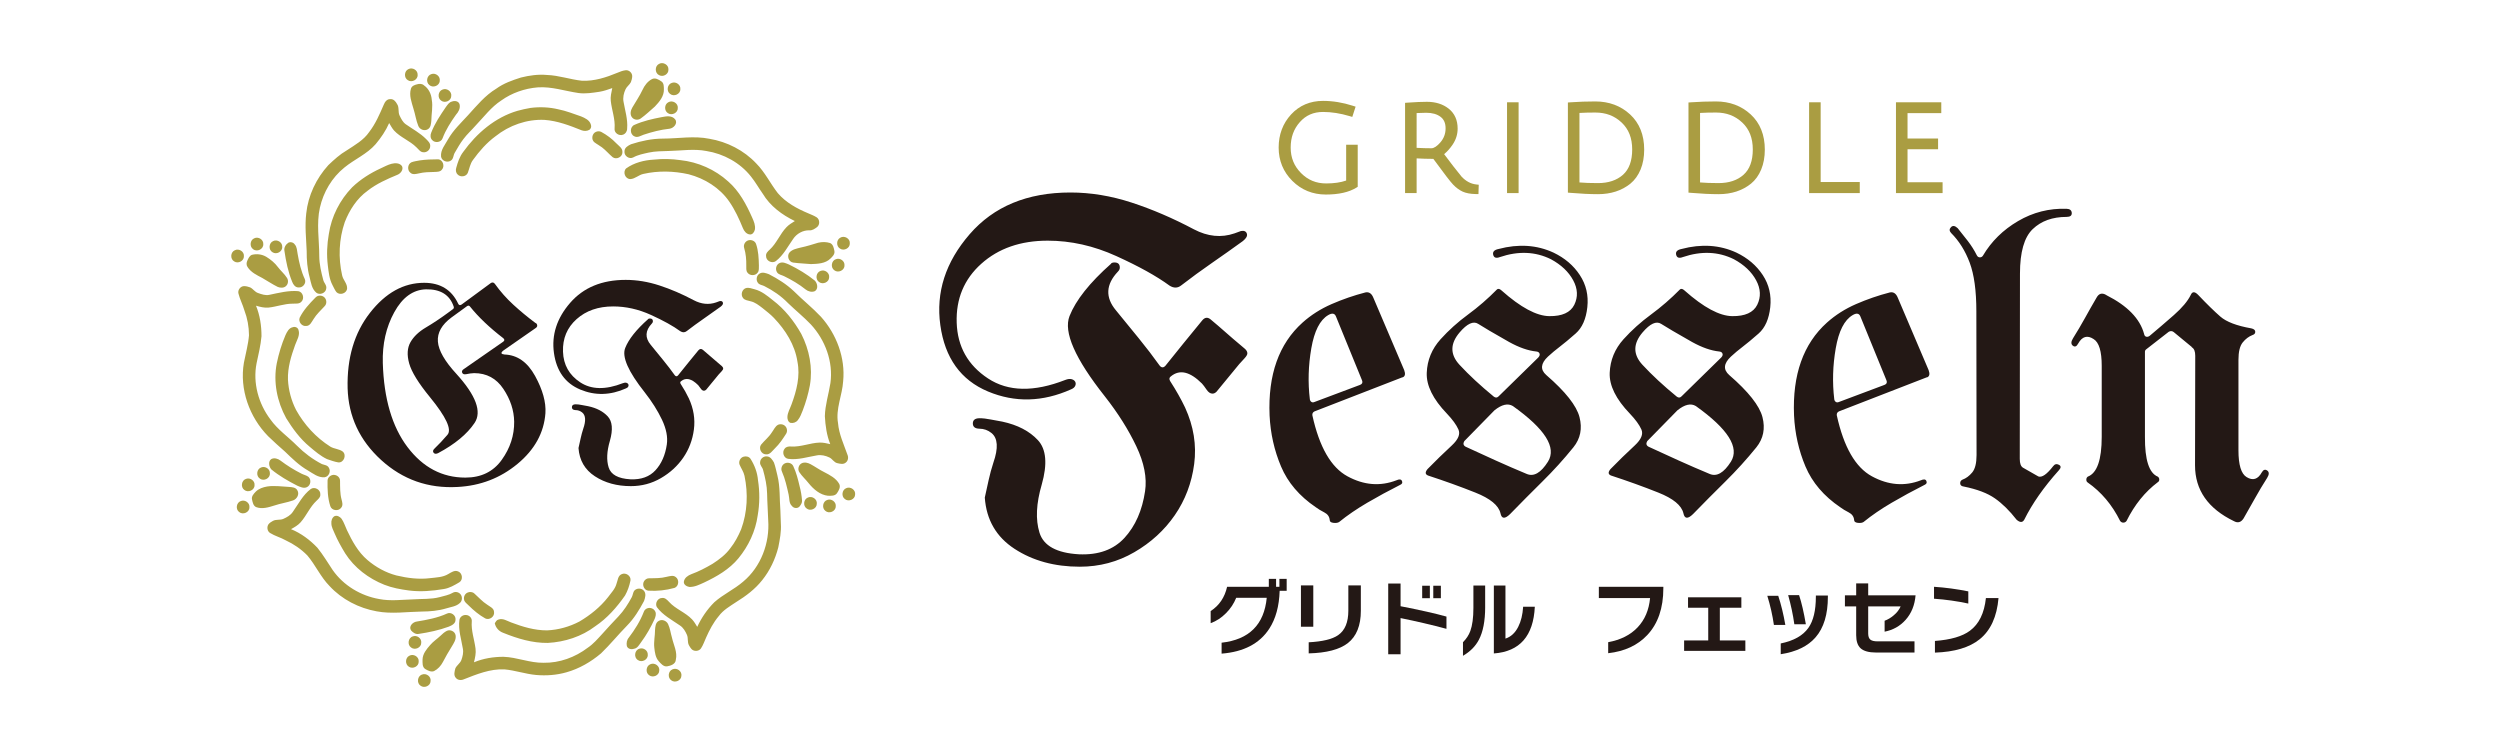 <?xml version="1.0" encoding="utf-8"?>
<!-- Generator: Adobe Illustrator 26.0.0, SVG Export Plug-In . SVG Version: 6.00 Build 0)  -->
<svg version="1.1" id="レイヤー_1" xmlns="http://www.w3.org/2000/svg" xmlns:xlink="http://www.w3.org/1999/xlink" x="0px"
	 y="0px" width="250px" height="75px" viewBox="0 0 250 75" style="enable-background:new 0 0 250 75;" xml:space="preserve">
<style type="text/css">
	.st0{clip-path:url(#SVGID_00000105392581601601188780000001400218866019749535_);}
	.st1{fill:#FFFFFF;}
	.st2{clip-path:url(#SVGID_00000078735885883794796760000010890637452362666662_);}
	.st3{clip-path:url(#SVGID_00000091734628167583495200000016883035501379468968_);}
	.st4{clip-path:url(#SVGID_00000046306811702234559060000005587777420078445758_);}
	.st5{clip-path:url(#SVGID_00000165923732535502361330000002369812811715040644_);}
	.st6{clip-path:url(#SVGID_00000075162358026882625130000013174765885315580590_);}
	.st7{clip-path:url(#SVGID_00000157287292738488223710000000179672777836399234_);}
	.st8{fill:#F0454E;}
	.st9{fill:#231815;}
	.st10{fill:#040000;}
	.st11{fill:#008AC8;}
	.st12{clip-path:url(#SVGID_00000078041139291297343470000000378759264621022086_);}
	.st13{fill:none;stroke:#231815;stroke-width:0.283;stroke-miterlimit:10;}
	.st14{clip-path:url(#SVGID_00000071530064537384459270000011219676420874237841_);}
	.st15{clip-path:url(#SVGID_00000165212262043393040580000016603373160012050089_);}
	.st16{clip-path:url(#SVGID_00000051347421915953200130000015511046115304855226_);}
	.st17{clip-path:url(#SVGID_00000047780904531682456650000002238487208761460922_);}
	.st18{fill:#AA9D42;}
	.st19{fill:#9D2D8B;}
	.st20{fill:#05918C;stroke:#05918C;stroke-width:0.44;stroke-miterlimit:10;}
	.st21{fill:#231815;stroke:#231815;stroke-width:0.059;stroke-miterlimit:10;}
	.st22{fill:#FDF8E2;}
	.st23{fill:#D15E14;}
	.st24{fill:#00833E;}
	.st25{fill:none;stroke:#FDF8E2;stroke-width:0.746;}
	.st26{fill:#FDF8E2;stroke:#FDF8E2;stroke-width:0.066;}
	.st27{fill:#E7373C;}
	.st28{fill:#00B0A8;}
	.st29{fill:#00B1A7;}
	.st30{fill:#E63E3B;}
</style>
<g>
	<rect x="150.704" y="10.229" class="st18" width="1.156" height="9.08"/>
	<path class="st18" d="M134.615,18.055c-0.544,0.192-1.216,0.289-2.002,0.289c-0.997,0-1.819-0.34-2.512-1.04
		c-0.696-0.703-1.033-1.536-1.033-2.547c0-1.017,0.299-1.85,0.914-2.545c0.605-0.684,1.364-1.017,2.323-1.017
		c0.841,0,1.733,0.14,2.65,0.414l0.274,0.082l0.332-1.025l-0.278-0.09c-1.001-0.324-2.003-0.488-2.978-0.488
		c-1.291,0-2.367,0.457-3.198,1.359c-0.823,0.896-1.241,2.01-1.241,3.31c0,1.307,0.461,2.428,1.37,3.333
		c0.908,0.904,2.035,1.363,3.348,1.363c1.289,0,2.315-0.231,3.049-0.686l0.139-0.086v-4.21h-1.156V18.055z"/>
	<path class="st18" d="M146.152,17.657c-0.12-0.135-0.397-0.484-0.823-1.035c-0.351-0.455-0.656-0.856-0.916-1.207
		c0.308-0.256,0.593-0.574,0.848-0.951c0.333-0.491,0.503-1.031,0.503-1.603c0-0.851-0.302-1.522-0.895-1.993
		c-0.574-0.456-1.306-0.687-2.179-0.687c-0.507,0-1.15,0.027-1.912,0.083l-0.271,0.02v9.026h1.155v-3.472
		c0.516,0.031,1.078,0.048,1.674,0.05c1.054,1.443,1.7,2.285,1.975,2.571c0.297,0.311,0.617,0.546,0.952,0.702
		c0.337,0.153,0.772,0.235,1.295,0.244l0.288,0.004l0.028-0.934l-0.266-0.031C147.065,18.378,146.587,18.12,146.152,17.657
		 M141.663,11.307c0.357-0.02,0.677-0.03,0.957-0.03c0.603,0,1.088,0.137,1.441,0.409c0.335,0.258,0.498,0.632,0.498,1.145
		c0,0.54-0.171,1.001-0.523,1.41c-0.331,0.383-0.639,0.585-0.894,0.585c-0.457,0-0.954-0.014-1.48-0.042V11.307z"/>
	<polygon class="st18" points="190.753,18.225 190.753,14.925 193.808,14.925 193.808,13.852 190.753,13.852 190.753,11.313 
		194.128,11.313 194.128,10.229 189.597,10.229 189.597,19.309 194.259,19.309 194.259,18.225 	"/>
	<polygon class="st18" points="182.066,10.229 180.91,10.229 180.91,19.309 185.976,19.309 185.976,18.202 182.066,18.202 	"/>
	<path class="st18" d="M159.529,10.144c-0.823,0-1.654,0.029-2.468,0.085l-0.272,0.02v9.013l0.268,0.023
		c1.014,0.087,1.938,0.132,2.745,0.132c1.284,0,2.373-0.354,3.24-1.054c0.431-0.353,0.774-0.828,1.018-1.415
		c0.238-0.577,0.359-1.245,0.359-1.984c0-1.472-0.475-2.659-1.413-3.524C162.075,10.58,160.905,10.144,159.529,10.144
		 M157.945,11.294c0.463-0.027,0.995-0.041,1.585-0.041c1.057,0,1.918,0.327,2.632,1c0.711,0.67,1.057,1.553,1.057,2.7
		c0,1.127-0.309,1.976-0.918,2.521c-0.62,0.555-1.461,0.836-2.498,0.836c-0.758,0-1.38-0.023-1.857-0.066V11.294z"/>
	<path class="st18" d="M171.591,10.144c-0.825,0-1.656,0.029-2.471,0.085l-0.272,0.02v9.013l0.268,0.023
		c1.016,0.087,1.941,0.132,2.748,0.132c1.283,0,2.371-0.354,3.238-1.053c0.434-0.355,0.776-0.83,1.018-1.414
		c0.24-0.578,0.362-1.246,0.362-1.986c0-1.472-0.475-2.659-1.412-3.524C174.137,10.58,172.967,10.144,171.591,10.144
		 M170.004,11.294c0.465-0.027,0.997-0.041,1.587-0.041c1.057,0,1.918,0.327,2.633,1c0.711,0.67,1.056,1.554,1.056,2.7
		c0,1.128-0.309,1.976-0.921,2.521c-0.618,0.554-1.458,0.835-2.495,0.835c-0.758,0-1.382-0.023-1.859-0.066V11.294z"/>
	<path class="st9" d="M214.494,35.169v8.516c-0.015,2.296,0.413,3.622,1.284,3.979c0.099,0.071,0.149,0.168,0.149,0.288
		c0,0.123-0.049,0.211-0.149,0.269c-1.285,0.97-2.326,2.261-3.124,3.873c-0.085,0.113-0.192,0.169-0.321,0.169
		c-0.128,0-0.235-0.056-0.321-0.169c-0.799-1.612-1.883-2.896-3.252-3.853c-0.085-0.056-0.128-0.149-0.128-0.278
		c0-0.128,0.05-0.228,0.149-0.3c0.928-0.357,1.391-1.683,1.391-3.979v-7.104c0-1.455-0.271-2.347-0.813-2.675
		c-0.628-0.412-1.141-0.263-1.54,0.449c-0.157,0.3-0.336,0.371-0.536,0.216c-0.199-0.157-0.191-0.407,0.023-0.749
		c0.412-0.657,0.808-1.328,1.187-2.012c0.377-0.684,0.766-1.369,1.167-2.053c0.228-0.414,0.548-0.5,0.962-0.257l0.021,0.02
		c2.096,1.056,3.351,2.347,3.765,3.873c0.029,0.157,0.101,0.25,0.215,0.28c0.113,0.027,0.227-0.002,0.342-0.087
		c0.784-0.656,1.589-1.347,2.418-2.074c0.827-0.729,1.39-1.399,1.689-2.012c0.158-0.371,0.415-0.364,0.773,0.02
		c0.856,0.9,1.586,1.613,2.191,2.141c0.606,0.527,1.637,0.919,3.092,1.176c0.258,0.058,0.39,0.168,0.396,0.332
		c0.008,0.165-0.082,0.276-0.268,0.333c-0.37,0.142-0.698,0.388-0.983,0.738c-0.285,0.35-0.429,0.931-0.429,1.744v9.051
		c0,1.454,0.271,2.346,0.813,2.674c0.628,0.386,1.135,0.228,1.52-0.469c0.157-0.272,0.339-0.333,0.546-0.183
		c0.206,0.149,0.202,0.395-0.012,0.738c-0.428,0.67-0.83,1.344-1.207,2.021c-0.379,0.679-0.761,1.353-1.146,2.024
		c-0.257,0.399-0.577,0.491-0.962,0.278c-2.596-1.255-3.894-3.116-3.894-5.585l0.021-10.955c0-0.428-0.107-0.706-0.321-0.834h-0.021
		v-0.042l-1.817-1.499c-0.157-0.115-0.321-0.122-0.493-0.021l-2.225,1.733C214.544,34.984,214.494,35.07,214.494,35.169
		 M195.107,23.295L195.107,23.295c-0.185-0.2-0.187-0.393-0.009-0.577c0.178-0.187,0.402-0.152,0.674,0.105
		c0.327,0.4,0.665,0.828,1.016,1.284c0.35,0.457,0.646,0.928,0.889,1.414c0.07,0.142,0.173,0.214,0.309,0.214
		c0.136,0,0.239-0.058,0.309-0.172c0.842-1.426,2.012-2.577,3.509-3.454c1.499-0.879,3.118-1.289,4.859-1.231
		c0.327,0.013,0.498,0.153,0.514,0.417c0.013,0.262-0.158,0.394-0.514,0.394c-1.413,0-2.544,0.407-3.392,1.222
		c-0.849,0.813-1.274,2.296-1.274,4.448l-0.02,18.53c0,0.457,0.107,0.749,0.321,0.878l1.54,0.878
		c0.357,0.128,0.849-0.214,1.476-1.026c0.157-0.214,0.351-0.261,0.58-0.14c0.228,0.121,0.22,0.309-0.023,0.566
		c-1.497,1.671-2.645,3.312-3.445,4.923c-0.171,0.3-0.428,0.3-0.77,0c-0.699-0.898-1.419-1.608-2.161-2.129
		c-0.742-0.521-1.783-0.917-3.124-1.187c-0.228-0.03-0.345-0.133-0.353-0.312c-0.008-0.177,0.068-0.302,0.225-0.374
		c0.356-0.128,0.681-0.367,0.974-0.717c0.292-0.35,0.438-0.931,0.438-1.745l-0.02-14.377c0-2.055-0.222-3.675-0.665-4.859
		C196.527,25.083,195.906,24.093,195.107,23.295 M183.426,39.92L183.426,39.92c0.013,0.113,0.063,0.202,0.149,0.266
		c0.086,0.064,0.192,0.068,0.321,0.011l4.559-1.711c0.214-0.086,0.278-0.235,0.192-0.45l-2.611-6.396
		c-0.128-0.315-0.385-0.358-0.77-0.129c-0.828,0.485-1.392,1.59-1.692,3.316C183.275,36.553,183.226,38.25,183.426,39.92
		 M185.415,52.008L185.415,52.008c-0.029-0.343-0.211-0.599-0.546-0.77c-0.334-0.171-0.616-0.343-0.845-0.514
		c-1.64-1.112-2.798-2.471-3.477-4.075c-0.677-1.606-1.058-3.307-1.143-5.104c-0.171-4.066,0.926-7.161,3.293-9.287
		c0.842-0.754,1.812-1.371,2.91-1.85c1.099-0.478,2.225-0.867,3.381-1.166c0.357-0.072,0.622,0.106,0.793,0.534l3.08,7.233
		c0.142,0.385,0.092,0.627-0.149,0.726h-0.044l-8.774,3.404c-0.171,0.085-0.242,0.221-0.213,0.405
		c0.699,3.168,1.868,5.196,3.509,6.087c1.641,0.892,3.274,1.024,4.9,0.397c0.285-0.129,0.467-0.107,0.545,0.064
		c0.078,0.171,0.025,0.299-0.16,0.385c-1.155,0.585-2.257,1.184-3.305,1.797c-1.05,0.614-1.988,1.256-2.814,1.925
		c-0.129,0.085-0.318,0.115-0.569,0.087C185.54,52.258,185.415,52.165,185.415,52.008 M167.678,39.664L167.678,39.664
		c0.171,0.128,0.328,0.121,0.47-0.023l3.978-3.894c0.13-0.142,0.17-0.274,0.119-0.396c-0.05-0.121-0.161-0.188-0.332-0.202
		c-0.813-0.085-1.711-0.399-2.695-0.942c-1.582-0.898-2.617-1.505-3.103-1.82c-0.484-0.313-1.105-0.027-1.861,0.858
		c-0.957,1.126-0.961,2.203-0.012,3.231C165.192,37.503,166.337,38.565,167.678,39.664 M167.742,41.032l-3.018,3.08
		c-0.142,0.242-0.099,0.429,0.128,0.557c1.013,0.471,2.027,0.934,3.039,1.391c1.013,0.457,2.033,0.899,3.059,1.327
		c0.714,0.313,1.427-0.093,2.141-1.219c0.883-1.413-0.286-3.268-3.509-5.564C169.083,40.304,168.47,40.447,167.742,41.032
		 M168.148,24.899L168.148,24.899c1.997-0.529,3.83-0.407,5.498,0.364c1.128,0.541,2.005,1.29,2.633,2.246
		c0.627,0.955,0.875,2.025,0.747,3.209c-0.128,1.184-0.517,2.062-1.164,2.633c-0.649,0.57-1.181,1.011-1.595,1.325
		c-0.414,0.314-0.806,0.643-1.176,0.985c-0.729,0.684-0.786,1.298-0.172,1.84c1.926,1.668,3.035,3.073,3.328,4.214
		c0.292,1.141,0.089,2.147-0.609,3.016c-0.971,1.198-2.001,2.335-3.092,3.412c-1.093,1.077-2.173,2.165-3.242,3.264
		c-0.527,0.514-0.848,0.486-0.963-0.085c-0.185-0.785-1.023-1.474-2.514-2.065c-1.491-0.594-3.063-1.16-4.716-1.701
		c-0.301-0.115-0.323-0.329-0.064-0.644c0.385-0.398,0.784-0.797,1.196-1.196c0.414-0.4,0.828-0.793,1.242-1.178
		c0.642-0.599,0.859-1.13,0.653-1.593c-0.208-0.465-0.59-0.989-1.146-1.575c-1.398-1.454-2.072-2.817-2.022-4.086
		c0.051-1.269,0.51-2.389,1.38-3.357c0.813-0.9,1.729-1.724,2.75-2.473c1.019-0.749,1.986-1.587,2.899-2.514
		c0.113-0.099,0.263-0.063,0.45,0.107c1.911,1.698,3.505,2.553,4.78,2.567c1.277,0.015,2.109-0.362,2.494-1.132
		c0.385-0.785,0.349-1.602-0.108-2.45c-0.457-0.849-1.198-1.552-2.225-2.108c-1.554-0.77-3.259-0.842-5.113-0.214
		c-0.371,0.142-0.592,0.063-0.663-0.236C167.542,25.178,167.72,24.985,168.148,24.899 M149.382,39.664L149.382,39.664
		c0.171,0.128,0.328,0.121,0.472-0.023l3.978-3.894c0.129-0.142,0.168-0.274,0.12-0.396c-0.051-0.121-0.161-0.188-0.333-0.202
		c-0.813-0.085-1.711-0.399-2.695-0.942c-1.584-0.898-2.619-1.505-3.103-1.82c-0.484-0.313-1.105-0.027-1.861,0.858
		c-0.957,1.126-0.961,2.203-0.012,3.231C146.898,37.503,148.042,38.565,149.382,39.664 M149.447,41.032l-3.016,3.08
		c-0.142,0.242-0.099,0.429,0.128,0.557c1.014,0.471,2.027,0.934,3.039,1.391c1.013,0.457,2.033,0.899,3.059,1.327
		c0.714,0.313,1.427-0.093,2.139-1.219c0.885-1.413-0.285-3.268-3.509-5.564C150.789,40.304,150.175,40.447,149.447,41.032
		 M149.855,24.899L149.855,24.899c1.997-0.529,3.83-0.407,5.498,0.364c1.128,0.541,2.005,1.29,2.631,2.246
		c0.628,0.955,0.878,2.025,0.749,3.209c-0.128,1.184-0.517,2.062-1.167,2.633c-0.648,0.57-1.179,1.011-1.593,1.325
		c-0.414,0.314-0.806,0.643-1.178,0.985c-0.727,0.684-0.784,1.298-0.17,1.84c1.926,1.668,3.034,3.073,3.326,4.214
		c0.293,1.141,0.09,2.147-0.61,3.016c-0.969,1.198-1.999,2.335-3.092,3.412c-1.09,1.077-2.171,2.165-3.24,3.264
		c-0.527,0.514-0.848,0.486-0.963-0.085c-0.186-0.785-1.024-1.474-2.514-2.065c-1.491-0.594-3.064-1.16-4.718-1.701
		c-0.3-0.115-0.321-0.329-0.064-0.644c0.385-0.398,0.785-0.797,1.198-1.196c0.414-0.4,0.828-0.793,1.242-1.178
		c0.642-0.599,0.859-1.13,0.651-1.593c-0.207-0.465-0.588-0.989-1.144-1.575c-1.398-1.454-2.072-2.817-2.022-4.086
		c0.049-1.269,0.509-2.389,1.38-3.357c0.813-0.9,1.728-1.724,2.748-2.473c1.021-0.749,1.987-1.587,2.899-2.514
		c0.115-0.099,0.265-0.063,0.452,0.107c1.912,1.698,3.505,2.553,4.78,2.567c1.278,0.015,2.109-0.362,2.494-1.132
		c0.385-0.785,0.349-1.602-0.108-2.45c-0.457-0.849-1.198-1.552-2.225-2.108c-1.554-0.77-3.258-0.842-5.113-0.214
		c-0.371,0.142-0.593,0.063-0.665-0.236C149.248,25.178,149.427,24.985,149.855,24.899 M130.984,39.92L130.984,39.92
		c0.013,0.113,0.063,0.202,0.149,0.266c0.085,0.064,0.192,0.068,0.321,0.011l4.558-1.711c0.214-0.086,0.278-0.235,0.192-0.45
		l-2.61-6.396c-0.128-0.315-0.386-0.358-0.773-0.129c-0.826,0.485-1.389,1.59-1.689,3.316
		C130.833,36.553,130.783,38.25,130.984,39.92 M132.973,52.008L132.973,52.008c-0.029-0.343-0.211-0.599-0.546-0.77
		c-0.336-0.171-0.618-0.343-0.846-0.514c-1.641-1.112-2.8-2.471-3.476-4.075c-0.679-1.606-1.06-3.307-1.146-5.104
		c-0.171-4.066,0.928-7.161,3.296-9.287c0.842-0.754,1.812-1.371,2.91-1.85c1.099-0.478,2.225-0.867,3.381-1.166
		c0.356-0.072,0.62,0.106,0.791,0.534l3.082,7.233c0.142,0.385,0.092,0.627-0.152,0.726h-0.041l-8.774,3.404
		c-0.171,0.085-0.242,0.221-0.213,0.405c0.698,3.168,1.868,5.196,3.509,6.087c1.64,0.892,3.273,1.024,4.9,0.397
		c0.284-0.129,0.466-0.107,0.546,0.064c0.078,0.171,0.025,0.299-0.16,0.385c-1.157,0.585-2.259,1.184-3.307,1.797
		c-1.048,0.614-1.986,1.256-2.812,1.925c-0.128,0.085-0.318,0.115-0.568,0.087C133.098,52.258,132.973,52.165,132.973,52.008
		 M107.105,38.935L107.105,38.935c-2.839,1.269-5.607,1.341-8.303,0.215c-2.724-1.141-4.314-3.352-4.769-6.634
		c-0.457-3.281,0.52-6.311,2.931-9.092c2.41-2.782,5.769-4.174,10.078-4.174c2.024,0,4.064,0.336,6.119,1.007
		c2.054,0.67,4.129,1.562,6.227,2.674c1.383,0.727,2.738,0.863,4.064,0.406c0.286-0.113,0.5-0.191,0.642-0.234
		c0.314-0.058,0.511,0.027,0.589,0.257c0.08,0.228-0.053,0.477-0.396,0.747c-1.027,0.743-2.06,1.474-3.101,2.194
		c-1.043,0.721-2.062,1.467-3.06,2.237c-0.357,0.285-0.75,0.293-1.178,0.02c-1.284-0.941-3.056-1.925-5.318-2.951
		c-2.26-1.027-4.545-1.54-6.857-1.54c-2.71,0-4.925,0.77-6.644,2.31c-1.718,1.54-2.538,3.505-2.459,5.895
		c0.078,2.39,1.122,4.248,3.133,5.573c2.012,1.327,4.587,1.376,7.726,0.149c0.257-0.099,0.47-0.123,0.641-0.073
		c0.171,0.049,0.289,0.135,0.353,0.257c0.064,0.121,0.064,0.256,0,0.405C107.458,38.732,107.318,38.849,107.105,38.935
		 M123.922,36.411l-2.269,2.76c-0.128,0.128-0.264,0.192-0.405,0.192c-0.214,0-0.41-0.133-0.589-0.397
		c-0.179-0.264-0.333-0.467-0.461-0.61c-1.198-1.198-2.231-1.44-3.101-0.726c-0.171,0.113-0.2,0.269-0.087,0.469
		c0.598,0.928,1.098,1.812,1.499,2.654c0.856,1.869,1.159,3.751,0.91,5.647c-0.251,1.898-0.896,3.603-1.937,5.115
		c-1.042,1.511-2.394,2.748-4.057,3.71c-1.661,0.964-3.475,1.446-5.443,1.446c-2.526,0-4.701-0.596-6.527-1.788
		c-1.826-1.191-2.817-2.898-2.975-5.124l0.385-1.754c0.128-0.585,0.285-1.163,0.472-1.735c0.513-1.468,0.449-2.459-0.192-2.972
		c-0.357-0.286-0.764-0.429-1.219-0.429c-0.428-0.014-0.641-0.189-0.641-0.525c0-0.334,0.214-0.509,0.641-0.522
		c0.356,0,0.741,0.043,1.155,0.128c0.414,0.085,0.799,0.156,1.155,0.213c1.527,0.328,2.711,0.945,3.553,1.85
		c0.84,0.906,0.969,2.387,0.385,4.442c-0.556,1.896-0.631,3.5-0.224,4.813c0.406,1.312,1.722,2.033,3.947,2.161
		c1.954,0.085,3.474-0.464,4.558-1.648c1.083-1.184,1.768-2.739,2.053-4.664c0.2-1.341-0.092-2.839-0.878-4.492
		c-0.784-1.654-1.832-3.317-3.144-4.987c-2.981-3.765-4.158-6.442-3.532-8.033c0.628-1.59,2.012-3.335,4.153-5.232v-0.02
		c0.07-0.072,0.184-0.108,0.341-0.108c0.357,0,0.534,0.171,0.534,0.513c0,0.142-0.064,0.278-0.192,0.406
		c-1.212,1.285-1.276,2.576-0.192,3.873c0.77,0.941,1.53,1.872,2.28,2.793c0.749,0.92,1.444,1.829,2.086,2.727
		c0.185,0.228,0.377,0.235,0.577,0.021c0.599-0.756,1.205-1.509,1.818-2.258c0.614-0.749,1.235-1.508,1.863-2.278
		c0.257-0.313,0.535-0.349,0.834-0.108c0.514,0.428,1.016,0.859,1.508,1.295s0.995,0.867,1.508,1.295
		c0.128,0.099,0.271,0.221,0.429,0.364c0.158,0.142,0.236,0.292,0.236,0.45c0,0.128-0.097,0.295-0.291,0.502
		C124.252,36.051,124.078,36.24,123.922,36.411"/>
	<path class="st18" d="M42.057,68.572c0.371,0.284,0.994,0.016,1.002-0.463c0.068-0.451-0.431-0.823-0.847-0.656
		C41.739,67.592,41.647,68.305,42.057,68.572 M67.126,68.031c0.364,0.293,0.99,0.037,1.013-0.44c0.08-0.474-0.465-0.861-0.892-0.655
		C66.813,67.108,66.744,67.767,67.126,68.031 M64.91,67.52c0.366,0.293,0.992,0.037,1.014-0.44c0.08-0.475-0.465-0.861-0.891-0.656
		C64.6,66.596,64.529,67.257,64.91,67.52 M40.891,66.674c0.393,0.268,1.007-0.042,0.978-0.529c0.04-0.473-0.534-0.804-0.935-0.571
		C40.515,65.774,40.491,66.44,40.891,66.674 M63.784,66.002c0.394,0.293,1.036-0.033,0.993-0.535
		c0.024-0.429-0.458-0.744-0.849-0.591C63.45,65.018,63.364,65.742,63.784,66.002 M41.116,64.756
		c0.376,0.297,1.016,0.013,1.008-0.479c0.054-0.441-0.434-0.795-0.84-0.638C40.808,63.774,40.707,64.486,41.116,64.756
		 M44.052,63.574c-0.338,0.322-0.74,0.576-1.042,0.937c-0.359,0.412-0.746,0.876-0.756,1.453c0.003,0.319-0.043,0.734,0.266,0.935
		c0.259,0.152,0.573,0.328,0.88,0.212c0.386-0.193,0.689-0.528,0.888-0.907c0.273-0.514,0.554-1.025,0.868-1.515
		c0.211-0.356,0.486-0.737,0.402-1.174c-0.071-0.379-0.535-0.598-0.878-0.428C44.442,63.208,44.243,63.39,44.052,63.574
		 M65.504,62.99c0.001,0.594-0.142,1.183-0.073,1.776c0.054,0.473,0.111,0.988,0.445,1.357c0.218,0.24,0.472,0.565,0.837,0.512
		c0.367-0.066,0.849-0.222,0.871-0.667c0.175-0.758-0.221-1.462-0.383-2.182c-0.138-0.46-0.188-0.949-0.397-1.384
		c-0.163-0.326-0.585-0.503-0.916-0.319C65.552,62.246,65.529,62.666,65.504,62.99 M41.672,62.155
		c-0.398,0.049-0.837,0.493-0.56,0.893c0.183,0.209,0.452,0.396,0.744,0.345c1.019-0.152,2.034-0.367,3.005-0.721
		c0.307-0.123,0.696-0.304,0.691-0.694c0.057-0.44-0.446-0.814-0.849-0.623C43.748,61.797,42.703,61.982,41.672,62.155
		 M64.384,61.172c-0.359,0.937-0.896,1.793-1.502,2.588c-0.201,0.228-0.254,0.55-0.198,0.843c0.094,0.289,0.436,0.367,0.7,0.277
		c0.359-0.043,0.528-0.393,0.722-0.651c0.536-0.724,0.982-1.511,1.355-2.328c0.097-0.241,0.192-0.532,0.051-0.775
		c-0.134-0.262-0.455-0.385-0.734-0.309C64.6,60.862,64.446,60.996,64.384,61.172 M46.401,59.931
		c0.027,0.275,0.285,0.429,0.46,0.611c0.5,0.497,1.046,0.955,1.664,1.3c0.414,0.207,0.948-0.174,0.88-0.634
		c-0.006-0.395-0.423-0.541-0.689-0.743c-0.482-0.304-0.855-0.739-1.279-1.112c-0.187-0.176-0.484-0.198-0.708-0.082
		C46.489,59.388,46.358,59.67,46.401,59.931 M63.175,59.723c-0.368,0.684-0.792,1.347-1.328,1.914
		c-0.56,0.571-1.089,1.172-1.63,1.763c-0.449,0.486-0.883,0.998-1.437,1.37c-1.26,0.959-2.833,1.537-4.425,1.508
		c-1.365,0.024-2.648-0.553-4.006-0.598c-1.005,0.001-2.019,0.161-2.951,0.55c0.107-0.447,0.219-0.906,0.156-1.37
		c-0.116-0.91-0.452-1.796-0.375-2.726c0.036-0.326-0.253-0.625-0.572-0.632c-0.299-0.033-0.61,0.178-0.662,0.479
		c-0.138,0.983,0.185,1.939,0.344,2.897c0.074,0.381-0.025,0.771-0.153,1.13c-0.123,0.331-0.462,0.515-0.601,0.835
		c-0.077,0.3-0.19,0.675,0.043,0.937c0.183,0.236,0.522,0.273,0.785,0.159c1.304-0.512,2.654-1.068,4.083-1.001
		c1.065,0.096,2.086,0.46,3.151,0.559c1.023,0.09,2.067,0.016,3.057-0.269c1.274-0.36,2.442-1.037,3.449-1.89
		c0.912-0.878,1.708-1.865,2.595-2.768c0.707-0.719,1.239-1.587,1.708-2.473c0.114-0.317,0.232-0.725-0.008-1.012
		c-0.241-0.305-0.767-0.297-0.995,0.019C63.292,59.293,63.278,59.525,63.175,59.723 M64.92,57.826
		c-0.218-0.008-0.421,0.125-0.524,0.312c-0.208,0.351,0.013,0.88,0.43,0.929c0.883,0.056,1.775-0.037,2.626-0.277
		c0.438-0.159,0.496-0.831,0.118-1.088c-0.264-0.209-0.608-0.078-0.901-0.022C66.099,57.833,65.505,57.822,64.92,57.826
		 M61.654,58.361c-0.137,0.532-0.536,0.928-0.851,1.357c-0.777,0.993-1.776,1.793-2.857,2.433c-0.999,0.525-2.115,0.84-3.243,0.887
		c-1.239,0.005-2.446-0.36-3.595-0.797c-0.403-0.147-0.825-0.449-1.27-0.283c-0.184,0.04-0.262,0.224-0.359,0.364
		c0.087,0.447,0.414,0.808,0.842,0.96c1.417,0.575,2.922,1.033,4.466,1.009c1.69-0.091,3.378-0.635,4.734-1.664
		c1.2-0.804,2.164-1.902,2.984-3.079c0.26-0.461,0.436-0.973,0.541-1.492c0.082-0.467-0.469-0.84-0.883-0.639
		C61.783,57.574,61.785,58.034,61.654,58.361 M33.138,52.35c0.004,0.355,0.192,0.664,0.321,0.985
		c0.296,0.694,0.668,1.355,1.059,1.999c0.914,1.442,2.337,2.513,3.912,3.141c0.789,0.312,1.628,0.462,2.467,0.574
		c1.161,0.15,2.337,0.047,3.486-0.146c0.565-0.088,1.062-0.386,1.546-0.67c0.401-0.244,0.321-0.922-0.11-1.089
		c-0.352-0.159-0.689,0.09-0.983,0.255c-0.544,0.338-1.205,0.342-1.821,0.416c-1.132,0.144-2.279-0.007-3.382-0.271
		c-1.066-0.282-2.054-0.83-2.89-1.544c-0.935-0.794-1.529-1.894-2.048-2.985c-0.18-0.382-0.3-0.798-0.544-1.146
		c-0.16-0.2-0.45-0.367-0.705-0.25C33.203,51.764,33.109,52.079,33.138,52.35 M23.92,51.205c0.373,0.314,1.034,0.03,1.023-0.471
		c0.054-0.448-0.45-0.798-0.859-0.63C23.63,50.252,23.534,50.931,23.92,51.205 M82.536,51.085c0.362,0.327,1.03,0.064,1.038-0.434
		c0.068-0.446-0.422-0.818-0.838-0.661C82.276,50.123,82.158,50.798,82.536,51.085 M80.656,50.843
		c0.366,0.311,1.016,0.039,1.023-0.451c0.068-0.466-0.469-0.837-0.888-0.638C80.36,49.921,80.28,50.575,80.656,50.843
		 M29.276,51.196c-0.222,0.331-0.584,0.531-0.939,0.69c-0.334,0.151-0.734,0.022-1.055,0.21c-0.159,0.091-0.326,0.187-0.438,0.338
		c-0.18,0.268-0.121,0.688,0.163,0.864c0.491,0.309,1.066,0.448,1.569,0.737c0.8,0.372,1.541,0.879,2.159,1.511
		c0.817,0.961,1.327,2.152,2.218,3.056c1.231,1.337,2.929,2.21,4.71,2.531c1.494,0.285,3.014,0.045,4.518,0.022
		c0.824-0.006,1.656-0.078,2.447-0.317c0.46-0.145,0.98-0.187,1.349-0.529c0.269-0.214,0.284-0.658,0.054-0.906
		c-0.181-0.203-0.51-0.271-0.746-0.129c-0.407,0.24-0.878,0.312-1.324,0.441c-0.859,0.226-1.752,0.159-2.628,0.221
		c-1.133,0.033-2.281,0.19-3.405-0.031c-1.85-0.322-3.581-1.356-4.661-2.903c-0.501-0.746-0.959-1.527-1.525-2.225
		c-0.745-0.785-1.635-1.452-2.641-1.862c0.343-0.19,0.695-0.384,0.959-0.682c0.595-0.67,0.93-1.542,1.594-2.158
		c0.173-0.17,0.401-0.349,0.379-0.62c0.044-0.481-0.558-0.823-0.954-0.557C30.287,49.496,29.837,50.403,29.276,51.196
		 M84.485,49.903c0.365,0.314,1.019,0.044,1.026-0.446c0.068-0.466-0.467-0.839-0.887-0.641
		C84.194,48.982,84.112,49.633,84.485,49.903 M25.562,49.179c-0.197,0.211-0.441,0.465-0.358,0.781
		c0.062,0.273,0.119,0.613,0.4,0.747c0.6,0.233,1.243,0.029,1.826-0.154c0.616-0.209,1.265-0.297,1.879-0.512
		c0.389-0.14,0.658-0.62,0.429-1.002c-0.158-0.309-0.539-0.322-0.84-0.348c-0.724-0.034-1.453-0.152-2.176-0.042
		C26.3,48.721,25.869,48.865,25.562,49.179 M24.43,48.991c0.375,0.314,1.036,0.03,1.024-0.472c0.051-0.448-0.452-0.797-0.86-0.629
		C24.141,48.038,24.045,48.716,24.43,48.991 M32.756,48.087c-0.016,0.849,0.011,1.719,0.276,2.533
		c0.144,0.455,0.836,0.531,1.095,0.141c0.19-0.229,0.102-0.539,0.033-0.796c-0.17-0.614-0.145-1.256-0.156-1.886
		c0.013-0.41-0.455-0.694-0.826-0.56C32.938,47.597,32.748,47.829,32.756,48.087 M25.984,47.857c0.392,0.303,1.046-0.02,1.004-0.527
		c0.024-0.443-0.487-0.758-0.883-0.581C25.658,46.912,25.586,47.597,25.984,47.857 M79.932,47.215
		c0.265,0.406,0.637,0.726,0.933,1.108c0.487,0.599,1.134,1.168,1.932,1.253c0.306,0.001,0.697,0.037,0.897-0.249
		c0.178-0.264,0.386-0.6,0.235-0.923c-0.322-0.586-0.942-0.896-1.512-1.194c-0.473-0.232-0.899-0.543-1.363-0.792
		c-0.259-0.14-0.585-0.227-0.866-0.099C79.862,46.465,79.735,46.918,79.932,47.215 M78.196,47.165
		c0.324,0.733,0.492,1.518,0.668,2.297c0.093,0.382,0.012,0.847,0.331,1.137c0.176,0.247,0.585,0.28,0.775,0.032
		c0.126-0.166,0.254-0.361,0.234-0.578c-0.035-0.484-0.119-0.966-0.244-1.435c-0.161-0.682-0.331-1.368-0.632-2.003
		c-0.136-0.309-0.541-0.419-0.835-0.28C78.187,46.472,78.05,46.865,78.196,47.165 M27.139,46.946
		c0.785,0.644,1.674,1.153,2.576,1.616c0.304,0.13,0.668,0.316,0.992,0.145c0.371-0.185,0.442-0.746,0.137-1.022
		c-0.207-0.158-0.474-0.201-0.701-0.321c-0.737-0.374-1.445-0.811-2.103-1.311c-0.245-0.19-0.61-0.297-0.898-0.154
		C26.787,46.124,26.895,46.676,27.139,46.946 M76.306,46.989c0.211,0.776,0.391,1.566,0.405,2.373
		c0.013,0.883,0.084,1.763,0.109,2.645c0.166,2.284-0.727,4.679-2.505,6.158c-0.896,0.777-1.998,1.269-2.884,2.06
		c-0.711,0.709-1.284,1.552-1.707,2.461c-0.154-0.259-0.309-0.521-0.514-0.744c-0.674-0.714-1.661-1.033-2.318-1.767
		c-0.183-0.197-0.401-0.424-0.697-0.376c-0.434,0.008-0.713,0.531-0.516,0.906c0.596,0.816,1.511,1.286,2.323,1.848
		c0.333,0.218,0.535,0.576,0.691,0.932c0.152,0.336,0.02,0.738,0.212,1.061c0.07,0.124,0.145,0.248,0.241,0.355
		c0.244,0.271,0.739,0.245,0.947-0.056c0.226-0.335,0.35-0.722,0.516-1.086c0.34-0.761,0.727-1.509,1.268-2.148
		c0.449-0.615,1.126-0.992,1.745-1.408c0.963-0.595,1.888-1.287,2.593-2.18c0.774-0.961,1.312-2.103,1.616-3.295
		c0.152-0.781,0.311-1.575,0.254-2.375c-0.019-0.427-0.022-0.854-0.045-1.279c-0.096-1.182-0.011-2.385-0.304-3.545
		c-0.113-0.426-0.188-0.863-0.341-1.277c-0.155-0.273-0.368-0.613-0.722-0.611c-0.328-0.033-0.648,0.243-0.661,0.573
		C75.963,46.514,76.242,46.715,76.306,46.989 M73.957,46.465c0.158,0.376,0.408,0.714,0.494,1.12
		c0.371,1.766,0.29,3.646-0.338,5.346c-0.285,0.673-0.629,1.327-1.087,1.9c-0.467,0.639-1.108,1.124-1.769,1.549
		c-0.68,0.402-1.385,0.769-2.129,1.04c-0.328,0.127-0.675,0.357-0.739,0.728c-0.051,0.314,0.272,0.499,0.535,0.546
		c0.53,0.023,1.016-0.229,1.487-0.441c1.269-0.599,2.528-1.324,3.433-2.423c1.004-1.222,1.707-2.708,1.925-4.281
		c0.203-1.166,0.214-2.363,0.03-3.532c-0.065-0.764-0.338-1.496-0.749-2.14c-0.154-0.227-0.472-0.287-0.72-0.2
		C74.019,45.784,73.839,46.157,73.957,46.465 M77.182,43.243c-0.289,0.465-0.729,0.804-1.073,1.223
		c-0.273,0.367,0.02,0.963,0.479,0.969c0.414,0.049,0.646-0.359,0.908-0.605c0.443-0.422,0.781-0.934,1.11-1.446
		c0.148-0.224,0.119-0.545-0.056-0.744c-0.18-0.212-0.497-0.269-0.747-0.161C77.503,42.639,77.382,42.985,77.182,43.243
		 M28.547,33.517c-0.387,0.903-0.671,1.848-0.869,2.809c-0.368,1.865,0.031,3.837,0.94,5.491c0.649,1.047,1.389,2.063,2.345,2.853
		c0.54,0.458,1.089,0.929,1.733,1.238c0.374,0.13,0.751,0.269,1.143,0.334c0.543,0.039,0.834-0.711,0.452-1.074
		c-0.365-0.286-0.874-0.266-1.264-0.51c-1.429-0.904-2.598-2.187-3.418-3.661c-0.481-0.941-0.758-1.981-0.813-3.035
		c-0.038-1.193,0.315-2.354,0.717-3.464c0.168-0.476,0.51-0.968,0.34-1.492c-0.057-0.25-0.339-0.371-0.571-0.286
		C28.889,32.796,28.698,33.191,28.547,33.517 M31.532,29.769c-0.596,0.605-1.186,1.238-1.566,2.005
		c-0.151,0.404,0.213,0.879,0.644,0.823c0.402,0.004,0.558-0.419,0.75-0.696c0.294-0.483,0.718-0.863,1.097-1.277
		c0.23-0.219,0.226-0.614,0.02-0.848c-0.18-0.211-0.5-0.269-0.749-0.157C31.657,29.66,31.591,29.709,31.532,29.769 M74.298,29.792
		c0.17,0.242,0.493,0.25,0.751,0.333c0.461,0.099,0.832,0.403,1.199,0.68c0.391,0.319,0.797,0.621,1.145,0.988
		c1.156,1.209,2.098,2.694,2.351,4.374c0.293,1.445-0.09,2.915-0.59,4.269c-0.147,0.419-0.4,0.814-0.415,1.269
		c-0.004,0.233,0.084,0.516,0.333,0.59c0.263,0.037,0.554-0.063,0.712-0.285c0.23-0.278,0.35-0.623,0.484-0.953
		c0.314-0.818,0.56-1.664,0.72-2.526c0.306-1.747-0.06-3.572-0.86-5.14c-0.726-1.287-1.664-2.476-2.847-3.371
		c-0.546-0.439-1.108-0.902-1.8-1.086c-0.292-0.07-0.598-0.214-0.9-0.121C74.195,28.947,74.05,29.474,74.298,29.792 M24.435,31.024
		c0.305,0.797,0.46,1.652,0.464,2.504c-0.076,0.928-0.333,1.826-0.508,2.737c-0.457,2.659,0.548,5.448,2.42,7.355
		c0.548,0.533,1.12,1.042,1.693,1.547c0.71,0.687,1.428,1.391,2.293,1.883c0.515,0.305,1.031,0.735,1.669,0.675
		c0.426-0.063,0.648-0.61,0.412-0.962c-0.136-0.254-0.45-0.263-0.687-0.355c-0.923-0.477-1.761-1.104-2.495-1.839
		c-0.875-0.883-1.928-1.601-2.654-2.624c-1.194-1.578-1.773-3.655-1.386-5.614c0.192-0.899,0.413-1.795,0.493-2.712
		c0.001-1.035-0.156-2.085-0.549-3.048c0.407,0.118,0.828,0.231,1.257,0.187c0.803-0.084,1.573-0.388,2.387-0.39
		c0.3-0.028,0.665,0.058,0.892-0.192c0.338-0.326,0.159-0.989-0.316-1.06c-0.973-0.08-1.926,0.168-2.871,0.364
		c-0.39,0.095-0.779-0.049-1.143-0.176c-0.319-0.102-0.497-0.419-0.79-0.563c-0.199-0.074-0.41-0.133-0.625-0.128
		c-0.355,0.015-0.639,0.395-0.547,0.742C23.99,29.928,24.27,30.456,24.435,31.024 M75.789,28.28
		c0.141,0.207,0.415,0.219,0.624,0.319c0.877,0.438,1.697,0.998,2.382,1.703c0.749,0.727,1.566,1.384,2.289,2.139
		c1.441,1.557,2.253,3.744,1.958,5.868c-0.174,1.105-0.529,2.187-0.556,3.312c0.054,0.948,0.183,1.905,0.539,2.792
		c-0.351-0.08-0.706-0.168-1.069-0.155c-0.954,0.032-1.861,0.448-2.822,0.393c-0.236-0.021-0.507,0.003-0.66,0.207
		c-0.3,0.332-0.116,0.954,0.339,1.025c0.973,0.135,1.924-0.187,2.874-0.345c0.428-0.08,0.869,0.023,1.255,0.209
		c0.302,0.142,0.459,0.508,0.805,0.571c0.263,0.06,0.577,0.14,0.811-0.046c0.252-0.173,0.309-0.523,0.19-0.794
		c-0.367-1.041-0.852-2.062-0.947-3.176c-0.247-1.418,0.426-2.771,0.514-4.17c0.235-2.341-0.662-4.714-2.216-6.452
		c-0.854-0.909-1.835-1.683-2.715-2.562c-0.733-0.697-1.594-1.235-2.489-1.696c-0.293-0.108-0.654-0.251-0.942-0.059
		C75.648,27.546,75.576,28.002,75.789,28.28 M81.91,28.205c0.372,0.288,0.998,0.017,1.004-0.465c0.066-0.45-0.436-0.818-0.849-0.652
		C81.594,27.229,81.502,27.939,81.91,28.205 M77.703,27.226c0.154,0.247,0.477,0.27,0.715,0.396c0.758,0.371,1.495,0.8,2.155,1.332
		c0.243,0.198,0.603,0.286,0.899,0.167c0.388-0.214,0.277-0.807,0-1.069c-0.786-0.636-1.661-1.156-2.569-1.598
		c-0.289-0.118-0.618-0.292-0.93-0.156C77.623,26.44,77.497,26.916,77.703,27.226 M83.431,27.026
		c0.375,0.303,1.023,0.022,1.016-0.472c0.054-0.442-0.436-0.798-0.844-0.639C83.135,26.049,83.033,26.751,83.431,27.026
		 M24.737,26.053c-0.098,0.199-0.118,0.455,0.016,0.644c0.336,0.534,0.923,0.812,1.463,1.094c0.522,0.293,1.017,0.637,1.557,0.9
		c0.256,0.104,0.589,0.123,0.809-0.071c0.243-0.199,0.287-0.582,0.111-0.837c-0.246-0.397-0.616-0.694-0.894-1.066
		c-0.312-0.424-0.725-0.764-1.173-1.037c-0.427-0.255-0.961-0.321-1.441-0.195C24.946,25.581,24.839,25.836,24.737,26.053
		 M23.421,26.143c0.392,0.262,0.994-0.05,0.969-0.531c0.04-0.463-0.509-0.798-0.911-0.586C23.036,25.215,23.004,25.91,23.421,26.143
		 M80.084,24.752c-0.396,0.104-0.847,0.174-1.133,0.496c-0.291,0.338-0.086,0.95,0.367,1.009c0.588,0.084,1.183,0.094,1.775,0.152
		c0.672-0.023,1.446-0.046,1.953-0.555c0.207-0.199,0.459-0.441,0.393-0.76c-0.058-0.291-0.123-0.659-0.429-0.79
		c-0.385-0.124-0.807-0.123-1.198-0.03C81.239,24.447,80.67,24.631,80.084,24.752 M28.443,25.086
		c0.154,1.058,0.369,2.117,0.781,3.109c0.101,0.265,0.301,0.547,0.615,0.549c0.431,0.061,0.818-0.418,0.646-0.825
		c-0.376-0.801-0.576-1.672-0.724-2.54c-0.064-0.32-0.053-0.685-0.29-0.94c-0.134-0.203-0.412-0.273-0.63-0.171
		C28.579,24.441,28.376,24.762,28.443,25.086 M27.246,25.221c0.399,0.279,1.023-0.056,0.976-0.551
		c0.019-0.451-0.517-0.763-0.91-0.56C26.873,24.296,26.834,24.986,27.246,25.221 M74.42,24.81c0.168,0.563,0.217,1.152,0.208,1.739
		c0.009,0.243-0.044,0.526,0.13,0.727c0.239,0.32,0.784,0.313,1.011-0.016c0.158-0.203,0.11-0.476,0.121-0.714
		c-0.019-0.725-0.044-1.47-0.289-2.163c-0.113-0.301-0.475-0.44-0.773-0.348C74.511,24.129,74.311,24.492,74.42,24.81
		 M25.321,24.925c0.386,0.303,1.035-0.008,1.007-0.507c0.038-0.455-0.496-0.789-0.898-0.591C24.995,24,24.933,24.669,25.321,24.925
		 M83.99,24.852c0.388,0.281,1.014-0.023,0.991-0.515c0.044-0.482-0.546-0.816-0.949-0.57C83.63,23.974,83.606,24.615,83.99,24.852
		 M38.078,16.832c-1.044,0.479-2.028,1.099-2.86,1.895c-1.229,1.269-2.074,2.917-2.334,4.668c-0.184,1.038-0.23,2.101-0.102,3.148
		c0.082,0.667,0.146,1.358,0.465,1.962c0.129,0.238,0.229,0.495,0.398,0.708c0.336,0.354,1.023,0.132,1.066-0.361
		c0.029-0.492-0.402-0.851-0.498-1.317c-0.398-1.75-0.322-3.617,0.262-5.316c0.472-1.216,1.211-2.37,2.28-3.141
		c0.897-0.705,1.951-1.171,2.999-1.604c0.316-0.13,0.611-0.513,0.448-0.857c-0.233-0.337-0.696-0.328-1.052-0.237
		C38.772,16.478,38.431,16.672,38.078,16.832 M41.146,16.227c-0.398,0.187-0.444,0.804-0.092,1.059
		c0.241,0.213,0.576,0.104,0.854,0.049c0.505-0.123,1.028-0.129,1.544-0.14c0.254-0.013,0.56,0,0.734-0.225
		c0.327-0.343,0.104-1.015-0.386-1.039c-0.613,0.006-1.229,0.018-1.836,0.111C41.691,16.098,41.409,16.129,41.146,16.227
		 M62.614,16.841c-0.37,0.357-0.094,1.082,0.433,1.067c0.472-0.033,0.83-0.422,1.289-0.516c1.484-0.338,3.042-0.296,4.525,0.034
		c1.608,0.42,3.118,1.355,4.069,2.738c0.565,0.818,0.983,1.728,1.358,2.645c0.118,0.295,0.34,0.591,0.678,0.634
		c0.286,0.043,0.469-0.243,0.524-0.486c0.069-0.418-0.102-0.818-0.269-1.189c-0.589-1.329-1.294-2.66-2.407-3.626
		c-1.312-1.191-3.016-1.941-4.776-2.129c-0.873-0.125-1.762-0.147-2.64-0.052C64.416,16.016,63.424,16.263,62.614,16.841
		 M63.104,14.424c-0.292,0.137-0.66,0.337-0.655,0.709c-0.057,0.446,0.468,0.823,0.87,0.61c0.481-0.266,1.027-0.365,1.557-0.486
		c0.658-0.147,1.337-0.131,2.008-0.16c1.248-0.025,2.511-0.239,3.751,0.003c1.725,0.274,3.371,1.169,4.46,2.549
		c0.438,0.541,0.775,1.153,1.179,1.719c0.736,1.233,1.933,2.122,3.21,2.736c-0.295,0.185-0.597,0.364-0.838,0.618
		c-0.652,0.678-0.98,1.608-1.679,2.246c-0.184,0.168-0.402,0.367-0.359,0.645c-0.012,0.476,0.608,0.779,0.982,0.492
		c0.749-0.579,1.183-1.441,1.718-2.202c0.352-0.534,0.983-0.892,1.629-0.871c0.293,0.025,0.541-0.155,0.765-0.319
		c0.304-0.236,0.287-0.773-0.039-0.983c-0.252-0.158-0.53-0.266-0.802-0.383c-1.14-0.474-2.27-1.083-3.081-2.034
		c-0.749-0.964-1.283-2.089-2.148-2.962c-1.23-1.315-2.921-2.176-4.692-2.473c-1.538-0.315-3.105-0.019-4.655-0.017
		C65.199,13.864,64.13,14.09,63.104,14.424 M59.437,14.226c0.243,0.188,0.522,0.326,0.766,0.513
		c0.385,0.295,0.696,0.673,1.067,0.983c0.373,0.277,0.983-0.025,0.971-0.497c0.035-0.408-0.363-0.633-0.607-0.891
		c-0.44-0.458-0.952-0.843-1.51-1.144c-0.167-0.083-0.374-0.079-0.541,0.001C59.194,13.359,59.102,13.959,59.437,14.226
		 M63.457,12.481c-0.483,0.185-0.493,0.949-0.02,1.152c0.315,0.168,0.629-0.059,0.922-0.161c0.842-0.281,1.709-0.505,2.593-0.599
		c0.407-0.051,0.855-0.528,0.567-0.931c-0.334-0.43-0.905-0.313-1.366-0.226C65.238,11.89,64.312,12.101,63.457,12.481
		 M51.74,11.084c-2.227,0.654-4.076,2.242-5.413,4.102c-0.364,0.468-0.55,1.04-0.705,1.604c-0.069,0.222-0.038,0.484,0.135,0.651
		c0.277,0.312,0.872,0.235,1.026-0.166c0.163-0.428,0.231-0.904,0.514-1.279c0.638-0.883,1.365-1.716,2.247-2.364
		c1.377-1.1,3.144-1.727,4.909-1.643c1.298,0.093,2.526,0.566,3.72,1.045c0.242,0.085,0.525,0.082,0.752-0.046
		c0.174-0.105,0.24-0.343,0.161-0.528c-0.119-0.445-0.586-0.657-0.976-0.819c-0.756-0.257-1.499-0.558-2.286-0.712
		c-0.906-0.215-1.85-0.255-2.774-0.136C52.611,10.87,52.171,10.96,51.74,11.084 M66.787,11.312c0.388,0.281,1.015-0.022,0.992-0.515
		c0.044-0.481-0.543-0.814-0.946-0.571C66.428,10.43,66.403,11.073,66.787,11.312 M44.579,10.716
		c-0.553,0.812-1.107,1.638-1.461,2.559c-0.101,0.241-0.091,0.546,0.106,0.737c0.283,0.319,0.894,0.23,1.035-0.188
		c0.318-0.846,0.814-1.61,1.332-2.344c0.252-0.278,0.453-0.63,0.374-1.02c-0.076-0.348-0.481-0.422-0.77-0.305
		C44.901,10.218,44.746,10.497,44.579,10.716 M36.919,13.201c-0.554,0.816-1.437,1.305-2.242,1.835
		c-0.687,0.398-1.274,0.934-1.845,1.479c-1.207,1.331-2.019,3.03-2.208,4.824c-0.149,1.25-0.01,2.511,0.044,3.763
		c-0.006,0.879,0.061,1.766,0.293,2.617c0.137,0.543,0.21,1.162,0.665,1.547c0.353,0.281,0.956,0.041,0.999-0.415
		c0.066-0.326-0.23-0.555-0.299-0.852c-0.207-0.78-0.393-1.573-0.4-2.385c0.004-1.614-0.298-3.251,0.063-4.848
		c0.35-1.555,1.204-3.012,2.452-4.014c1.002-0.824,2.253-1.339,3.118-2.33c0.541-0.643,1.021-1.346,1.358-2.117
		c0.149,0.255,0.29,0.518,0.485,0.744c0.639,0.697,1.579,1.017,2.245,1.687c0.212,0.188,0.384,0.495,0.704,0.489
		c0.34,0.038,0.672-0.258,0.669-0.601c0.035-0.316-0.233-0.534-0.429-0.738c-0.595-0.595-1.347-0.988-2.027-1.469
		c-0.289-0.211-0.448-0.542-0.601-0.853c-0.185-0.367-0.015-0.827-0.263-1.171c-0.132-0.249-0.35-0.506-0.662-0.478
		c-0.343-0.024-0.556,0.281-0.666,0.563C37.963,11.423,37.552,12.381,36.919,13.201 M44.114,10.06
		c0.369,0.295,1.003,0.029,1.011-0.456c0.068-0.461-0.452-0.831-0.871-0.648C43.804,9.113,43.721,9.795,44.114,10.06 M41.097,8.859
		c-0.212,0.678,0.066,1.364,0.25,2.014c0.183,0.57,0.258,1.174,0.488,1.728c0.149,0.356,0.609,0.533,0.946,0.325
		c0.297-0.166,0.322-0.543,0.352-0.846c0.007-0.705,0.173-1.41,0.043-2.113c-0.044-0.558-0.306-1.105-0.774-1.429
		c-0.19-0.178-0.465-0.18-0.699-0.105C41.458,8.489,41.18,8.596,41.097,8.859 M67.008,9.389c0.372,0.317,1.036,0.035,1.026-0.467
		c0.053-0.447-0.448-0.797-0.856-0.632C66.722,8.435,66.622,9.114,67.008,9.389 M64.244,9.002c-0.288,0.612-0.673,1.167-1.011,1.749
		c-0.176,0.291-0.261,0.711-0.026,0.992c0.206,0.262,0.621,0.3,0.88,0.094c0.494-0.353,0.933-0.778,1.393-1.176
		c0.453-0.472,0.935-1.04,0.909-1.735c-0.007-0.276,0.008-0.619-0.255-0.789c-0.266-0.18-0.607-0.39-0.932-0.229
		C64.757,8.138,64.447,8.555,64.244,9.002 M42.936,8.504c0.36,0.329,1.031,0.067,1.04-0.432c0.067-0.443-0.417-0.815-0.833-0.663
		C42.68,7.538,42.557,8.214,42.936,8.504 M58.193,8.074c-1.178-0.126-2.312-0.537-3.501-0.577c-0.873-0.08-1.752,0.044-2.599,0.256
		c-0.861,0.273-1.731,0.579-2.468,1.116c-1.115,0.672-1.946,1.693-2.812,2.643c-0.706,0.772-1.483,1.496-2.005,2.416
		c-0.293,0.545-0.765,1.059-0.703,1.722c0.056,0.436,0.617,0.658,0.971,0.415c0.283-0.162,0.245-0.531,0.397-0.783
		c0.274-0.462,0.531-0.938,0.861-1.363c0.37-0.501,0.84-0.915,1.246-1.384c0.82-0.854,1.539-1.835,2.544-2.485
		c1.062-0.761,2.345-1.204,3.644-1.312c1.391-0.1,2.724,0.367,4.083,0.565c0.708,0.097,1.418-0.025,2.119-0.129
		c0.431-0.071,0.844-0.222,1.256-0.365c-0.081,0.427-0.201,0.857-0.147,1.296c0.101,0.914,0.454,1.8,0.38,2.73
		c-0.069,0.451,0.446,0.799,0.851,0.631c0.256-0.094,0.415-0.358,0.405-0.627c0.072-0.901-0.205-1.772-0.359-2.649
		c-0.087-0.429,0.017-0.875,0.199-1.265c0.125-0.275,0.403-0.441,0.535-0.712c0.066-0.183,0.123-0.374,0.13-0.57
		c0.023-0.355-0.331-0.675-0.684-0.615c-0.273,0.037-0.533,0.136-0.785,0.245C60.625,7.741,59.428,8.131,58.193,8.074 M40.784,8.018
		c0.397,0.281,1.025-0.053,0.979-0.548c0.021-0.453-0.517-0.765-0.911-0.562C40.414,7.094,40.374,7.78,40.784,8.018 M65.894,6.394
		c0.398-0.242,0.984,0.082,0.948,0.56c0.028,0.47-0.54,0.787-0.938,0.558C65.474,7.303,65.468,6.612,65.894,6.394"/>
	<path class="st9" d="M47.41,37.313L47.41,37.313c-0.245,0.008-0.513,0.044-0.801,0.108c-0.209,0.037-0.34-0.016-0.395-0.157
		c-0.055-0.139,0.008-0.264,0.191-0.374l3.911-2.716c0.153-0.108,0.158-0.226,0.013-0.353c-1.377-1.059-2.486-2.113-3.327-3.164
		c-0.082-0.11-0.182-0.123-0.299-0.041l-1.55,1.127c-0.978,0.723-1.433,1.53-1.364,2.418c0.067,0.887,0.685,1.964,1.854,3.231
		c1.957,2.156,2.561,3.791,1.813,4.905c-0.748,1.114-1.963,2.12-3.646,3.018c-0.209,0.098-0.362,0.082-0.456-0.049
		c-0.094-0.13-0.056-0.273,0.116-0.428c0.399-0.38,0.825-0.833,1.277-1.359c0.454-0.524-0.13-1.778-1.751-3.763
		c-1.15-1.403-1.843-2.528-2.079-3.375c-0.235-0.846-0.192-1.553,0.129-2.12c0.321-0.565,0.836-1.056,1.542-1.472
		c0.705-0.416,1.429-0.897,2.171-1.441l0.531-0.392c0.091-0.063,0.118-0.149,0.08-0.258c-0.398-1.177-1.321-1.752-2.77-1.725
		c-1.294,0.036-2.351,0.799-3.171,2.287c-0.82,1.49-1.203,3.186-1.148,5.088c0.108,3.567,0.932,6.368,2.47,8.401
		c1.541,2.034,3.469,3.051,5.787,3.051c1.576,0,2.789-0.591,3.636-1.774c0.846-1.181,1.26-2.456,1.243-3.824
		c-0.018-1.131-0.379-2.222-1.08-3.273C49.636,37.838,48.66,37.313,47.41,37.313 M49.489,28.388L49.489,28.388
		c0.543,0.76,1.159,1.454,1.846,2.084c0.688,0.631,1.413,1.231,2.174,1.8c0.073,0.037,0.127,0.075,0.163,0.111
		c0.091,0.172,0.063,0.307-0.082,0.407l-3.259,2.267c-0.281,0.227-0.239,0.358,0.123,0.394c1.276,0.045,2.294,0.76,3.056,2.146
		c0.76,1.386,1.104,2.627,1.032,3.724c-0.145,1.956-1.075,3.646-2.791,5.067c-1.717,1.422-3.717,2.191-5.998,2.308
		c-2.934,0.164-5.48-0.735-7.636-2.695c-2.154-1.962-3.272-4.355-3.355-7.179c-0.073-3.026,0.673-5.539,2.236-7.54
		c1.563-2.001,3.366-3.002,5.413-3.002c1.621,0,2.757,0.697,3.409,2.091c0.073,0.155,0.186,0.183,0.34,0.082l2.922-2.148
		C49.235,28.205,49.371,28.233,49.489,28.388"/>
	<path class="st9" d="M62.601,38.837L62.601,38.837c-1.565,0.7-3.089,0.739-4.575,0.118c-1.501-0.629-2.378-1.848-2.631-3.656
		c-0.251-1.807,0.288-3.477,1.617-5.011c1.329-1.533,3.18-2.3,5.554-2.3c1.116,0,2.239,0.185,3.371,0.555
		c1.133,0.369,2.277,0.861,3.432,1.475c0.761,0.4,1.508,0.476,2.241,0.224c0.156-0.063,0.274-0.107,0.353-0.131
		c0.172-0.031,0.281,0.016,0.325,0.142c0.043,0.125-0.03,0.263-0.219,0.412c-0.565,0.41-1.136,0.813-1.709,1.21
		c-0.574,0.398-1.136,0.808-1.687,1.233c-0.196,0.156-0.412,0.16-0.647,0.011c-0.708-0.518-1.685-1.06-2.932-1.628
		c-1.244-0.565-2.504-0.849-3.777-0.849c-1.494,0-2.714,0.425-3.662,1.274c-0.947,0.849-1.399,1.932-1.356,3.249
		c0.043,1.317,0.619,2.341,1.728,3.071c1.109,0.731,2.528,0.758,4.257,0.083c0.141-0.056,0.259-0.069,0.353-0.042
		c0.094,0.027,0.159,0.075,0.193,0.142c0.037,0.067,0.037,0.142,0,0.224C62.796,38.726,62.72,38.791,62.601,38.837 M71.869,37.447
		l-1.248,1.519c-0.072,0.072-0.147,0.108-0.224,0.108c-0.118,0-0.227-0.073-0.325-0.219c-0.098-0.146-0.182-0.257-0.252-0.335
		c-0.66-0.66-1.23-0.794-1.71-0.402c-0.094,0.063-0.111,0.151-0.049,0.261c0.33,0.51,0.605,0.997,0.825,1.462
		c0.473,1.03,0.641,2.067,0.503,3.113c-0.137,1.045-0.493,1.984-1.068,2.818s-1.32,1.515-2.236,2.045
		c-0.914,0.531-1.914,0.797-2.999,0.797c-1.392,0-2.591-0.328-3.597-0.985c-1.006-0.656-1.552-1.598-1.64-2.824l0.214-0.966
		c0.07-0.324,0.156-0.641,0.258-0.954c0.283-0.81,0.248-1.356-0.106-1.64c-0.196-0.156-0.419-0.235-0.67-0.235
		c-0.238-0.008-0.356-0.106-0.356-0.291c0-0.184,0.118-0.281,0.356-0.289c0.196,0,0.408,0.024,0.637,0.073
		c0.227,0.046,0.438,0.085,0.634,0.118c0.842,0.18,1.495,0.52,1.957,1.019c0.464,0.5,0.536,1.316,0.214,2.447
		c-0.308,1.045-0.35,1.929-0.124,2.653c0.223,0.723,0.948,1.119,2.174,1.191c1.078,0.047,1.915-0.256,2.511-0.907
		c0.598-0.653,0.976-1.511,1.132-2.571c0.11-0.739-0.051-1.565-0.482-2.478c-0.433-0.911-1.011-1.826-1.733-2.746
		c-1.644-2.074-2.293-3.55-1.947-4.427c0.345-0.877,1.108-1.838,2.287-2.883v-0.013c0.039-0.037,0.102-0.056,0.188-0.056
		c0.197,0,0.296,0.094,0.296,0.281c0,0.079-0.035,0.154-0.106,0.224c-0.668,0.708-0.705,1.42-0.108,2.135
		c0.424,0.519,0.843,1.033,1.255,1.539c0.414,0.508,0.798,1.009,1.15,1.503c0.103,0.125,0.21,0.129,0.32,0.011
		c0.33-0.417,0.663-0.83,1-1.243c0.339-0.412,0.681-0.831,1.026-1.255c0.143-0.174,0.297-0.194,0.462-0.059
		c0.282,0.235,0.559,0.473,0.83,0.714c0.271,0.239,0.548,0.476,0.83,0.712c0.07,0.055,0.149,0.122,0.238,0.201
		c0.086,0.079,0.129,0.161,0.129,0.247c0,0.07-0.054,0.163-0.16,0.276C72.053,37.248,71.956,37.353,71.869,37.447"/>
	<path class="st9" d="M126.924,62.876c-0.968,1.485-2.556,2.314-4.764,2.487V64.27c2.748-0.306,4.253-1.802,4.514-4.489h-3.054
		c-0.234,0.579-0.573,1.09-1.019,1.535c-0.456,0.462-0.968,0.796-1.535,1.002v-1.21c0.856-0.556,1.405-1.366,1.644-2.428h4.172
		v-0.792h0.726v0.792h0.333v-0.792h0.726v1.193h-0.701C127.917,60.621,127.569,61.887,126.924,62.876"/>
	<path class="st9" d="M131.329,62.676h-1.235v-4.138h1.235V62.676z M136.085,61.066c0,1.485-0.434,2.566-1.302,3.246
		c-0.823,0.639-2.127,0.981-3.913,1.026v-1.109c1.379-0.073,2.359-0.309,2.937-0.71c0.684-0.472,1.026-1.287,1.026-2.444v-2.537
		h1.251V61.066z"/>
	<path class="st9" d="M144.646,62.884c-1.441-0.389-2.97-0.747-4.589-1.076v3.622h-1.235v-7.076h1.235v2.269
		c1.941,0.379,3.471,0.723,4.589,1.035V62.884z M142.986,59.823h-0.768v-1.251h0.768V59.823z M144.087,59.823h-0.759v-1.251h0.759
		V59.823z"/>
	<path class="st9" d="M148.517,60.707c0,1.385-0.211,2.478-0.634,3.279c-0.34,0.646-0.868,1.176-1.586,1.594v-1.36
		c0.334-0.328,0.579-0.701,0.734-1.117c0.206-0.568,0.309-1.335,0.309-2.304v-2.244h1.176V60.707z M153.482,60.673
		c-0.139,2.926-1.505,4.484-4.097,4.672v-6.791h1.16v5.306c0.546-0.178,0.971-0.57,1.277-1.177c0.278-0.544,0.442-1.214,0.492-2.01
		H153.482z"/>
	<path class="st9" d="M166.334,58.829c0,1.981-0.537,3.541-1.61,4.681c-0.963,1.023-2.265,1.627-3.905,1.811v-1.102
		c1.241-0.228,2.221-0.721,2.941-1.481c0.72-0.759,1.136-1.736,1.248-2.933h-5.123v-1.126h6.45V58.829z"/>
	<polygon class="st9" points="174.536,65.087 168.412,65.087 168.412,64.044 170.824,64.044 170.824,60.774 168.804,60.774 
		168.804,59.731 174.136,59.731 174.136,60.774 171.983,60.774 171.983,64.044 174.536,64.044 	"/>
	<path class="st9" d="M178.533,62.492h-1.143c-0.139-0.962-0.358-1.933-0.659-2.912h1.093
		C178.113,60.459,178.35,61.43,178.533,62.492 M182.788,59.681c0,1.758-0.409,3.106-1.227,4.047c-0.768,0.89-1.93,1.455-3.488,1.694
		v-1.076c1.296-0.266,2.216-0.784,2.762-1.552c0.5-0.706,0.751-1.746,0.751-3.12v-0.118h1.202V59.681z M180.585,62.426h-1.151
		c-0.134-0.952-0.34-1.922-0.617-2.913h1.093C180.16,60.275,180.385,61.247,180.585,62.426"/>
	<path class="st9" d="M191.557,59.531c-0.083,0.99-0.417,1.81-1.001,2.461c-0.551,0.617-1.249,1.009-2.094,1.176v-1.093
		c0.328-0.122,0.628-0.3,0.901-0.534c0.323-0.266,0.556-0.567,0.701-0.901h-3.245v2.703c0,0.289,0.069,0.493,0.209,0.613
		c0.139,0.12,0.383,0.18,0.734,0.18h3.688v1.118h-3.83c-0.734,0-1.257-0.145-1.568-0.434c-0.29-0.272-0.434-0.706-0.434-1.302V60.64
		h-1.126v-1.109h1.126v-1.193h1.202v1.193H191.557z"/>
	<path class="st9" d="M196.831,60.356c-1.102-0.239-2.244-0.4-3.429-0.484v-1.193c1.129,0.073,2.272,0.226,3.429,0.459V60.356z
		 M199.851,59.806c-0.161,1.864-0.79,3.238-1.886,4.121c-1.023,0.824-2.514,1.269-4.472,1.335v-1.168
		c1.574-0.116,2.74-0.455,3.496-1.018c0.906-0.668,1.441-1.758,1.602-3.271H199.851z"/>
</g>
</svg>
